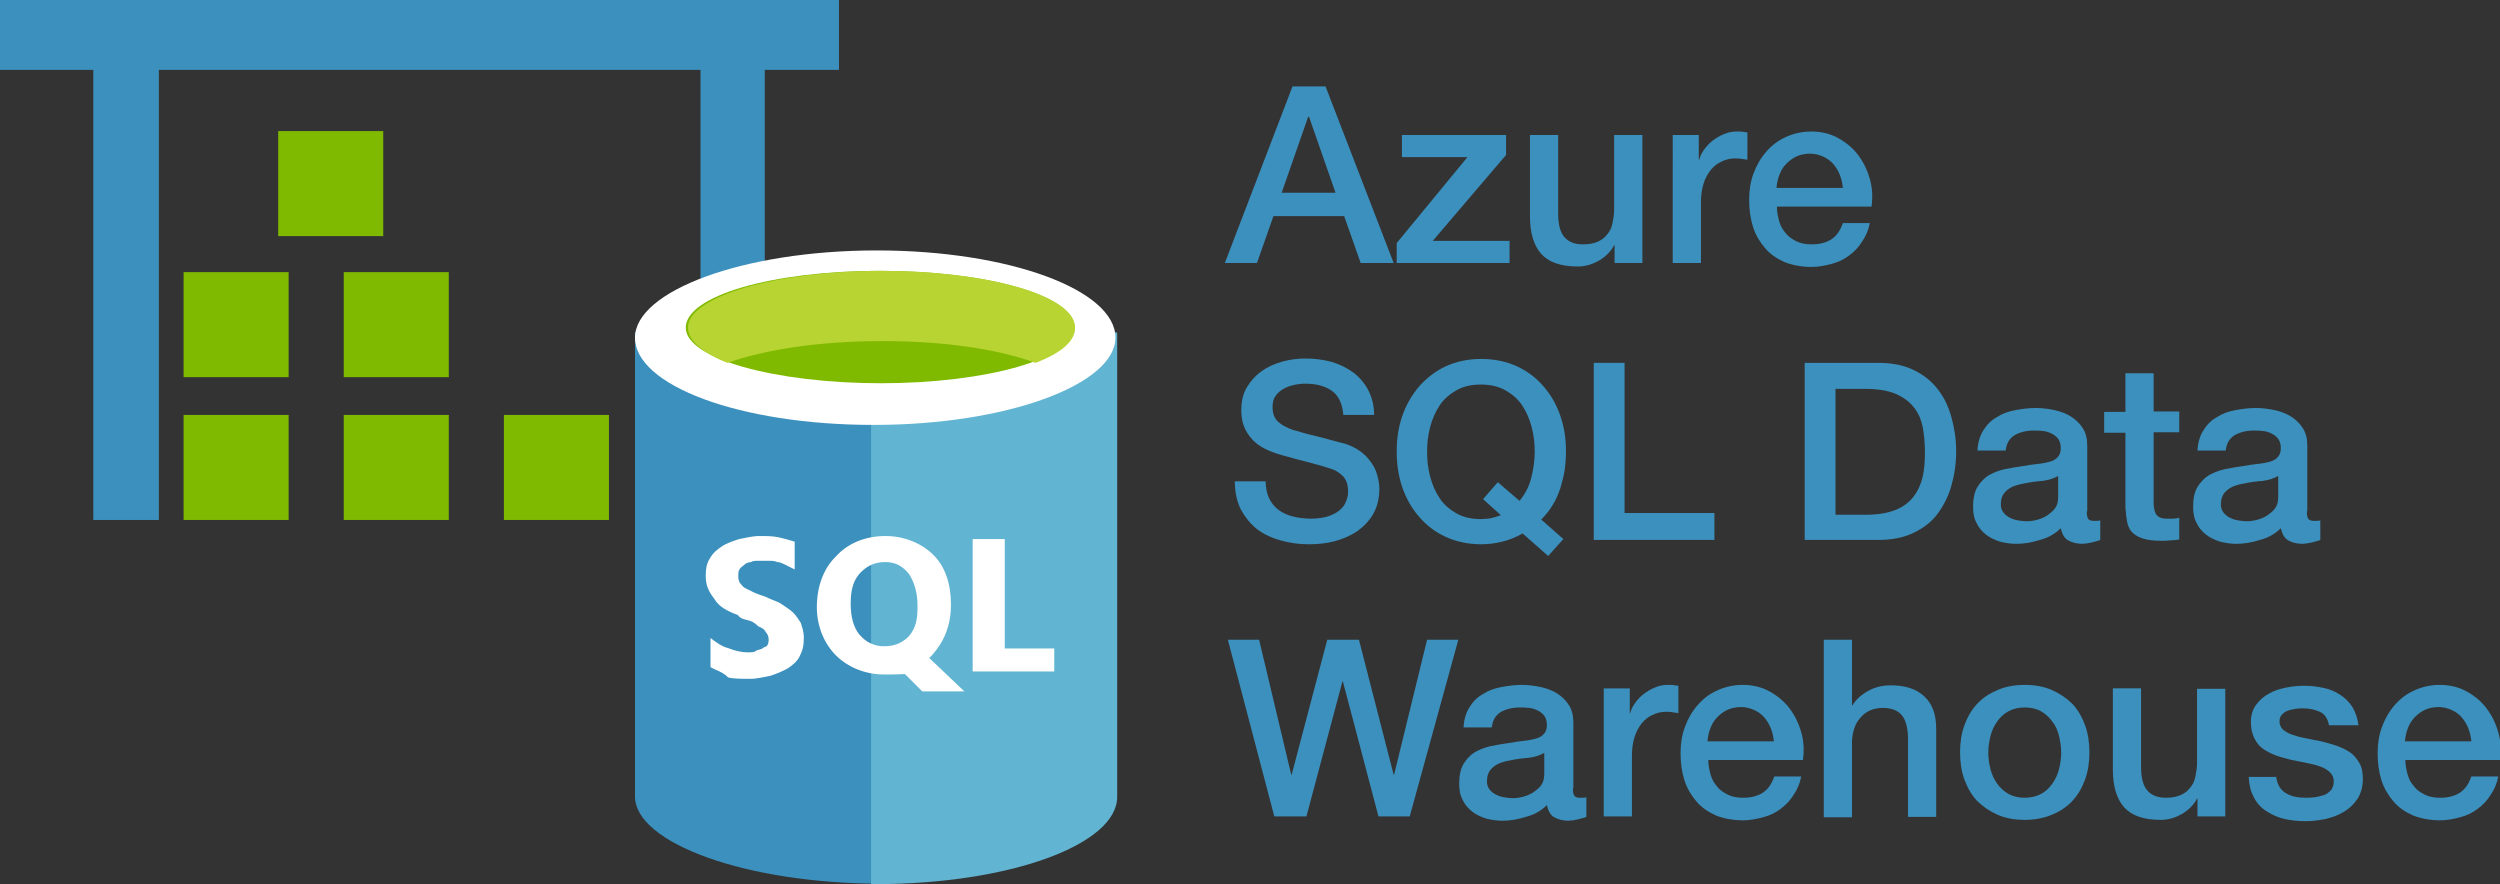 <svg xml:space="preserve" style="enable-background:new 0 0 576 203.7;" viewBox="0 0 576 203.7" y="0px" x="0px" xmlns:xlink="http://www.w3.org/1999/xlink" xmlns="http://www.w3.org/2000/svg" id="Layer_1" version="1.1">
<rect x="0" y="0" width="576" height="203.7" fill="#333333" stroke="none"/>
<style type="text/css">
	.st0{enable-background:new    ;}
	.st1{fill:#3C90BD;}
	.st2{fill:#7FBA00;}
	.st3{fill:#61B4D2;}
	.st4{fill:#FFFFFF;}
	.st5{fill:#B8D432;}
</style>
<g class="st0">
	<path d="M297.8,19.9h7.6l15.7,40.7h-7.6l-3.8-10.8h-16.3l-3.8,10.8h-7.4L297.8,19.9z M295.3,44.4h12.4l-6.1-17.5h-0.2
		L295.3,44.4z" class="st1"></path>
	<path d="M323,31.1h24v4.6l-16.9,19.8h17.7v5.1h-26v-4.6l16.3-19.8H323V31.1z" class="st1"></path>
	<path d="M378.4,60.6h-6.4v-4.1h-0.1c-0.8,1.5-2,2.7-3.6,3.6c-1.6,0.9-3.2,1.3-4.8,1.3c-3.9,0-6.7-1-8.4-2.9
		c-1.7-1.9-2.6-4.8-2.6-8.7V31.1h6.5v18.1c0,2.6,0.5,4.4,1.5,5.5c1,1.1,2.4,1.6,4.2,1.6c1.4,0,2.5-0.2,3.4-0.6
		c0.9-0.4,1.7-1,2.2-1.7c0.6-0.7,1-1.5,1.2-2.5c0.2-1,0.4-2.1,0.4-3.2V31.1h6.5V60.6z" class="st1"></path>
	<path d="M385.3,31.1h6.1v5.7h0.1c0.2-0.8,0.6-1.6,1.1-2.3c0.6-0.8,1.2-1.5,2-2.1c0.8-0.6,1.6-1.1,2.6-1.5
		c0.9-0.4,1.9-0.6,2.9-0.6c0.8,0,1.3,0,1.6,0.1c0.3,0,0.6,0.1,0.9,0.1v6.3c-0.5-0.1-0.9-0.1-1.4-0.2c-0.5-0.1-0.9-0.1-1.4-0.1
		c-1.1,0-2.1,0.2-3.1,0.7c-1,0.4-1.8,1.1-2.5,1.9c-0.7,0.9-1.3,1.9-1.7,3.2s-0.6,2.7-0.6,4.3v14h-6.5V31.1z" class="st1"></path>
	<path d="M409.4,47.6c0,1.1,0.2,2.2,0.5,3.3c0.3,1.1,0.8,2,1.5,2.8c0.6,0.8,1.5,1.4,2.5,1.9c1,0.5,2.2,0.7,3.5,0.7
		c1.9,0,3.4-0.4,4.6-1.2c1.2-0.8,2-2,2.6-3.7h6.2c-0.3,1.6-0.9,3-1.8,4.3c-0.8,1.3-1.8,2.3-3,3.2c-1.2,0.9-2.5,1.5-4,1.9
		c-1.5,0.4-3,0.7-4.6,0.7c-2.3,0-4.4-0.4-6.2-1.1c-1.8-0.8-3.3-1.8-4.5-3.2c-1.2-1.4-2.2-3-2.8-4.9c-0.6-1.9-0.9-4-0.9-6.3
		c0-2.1,0.3-4.1,1-6c0.7-1.9,1.6-3.5,2.9-5c1.2-1.4,2.7-2.6,4.5-3.4c1.7-0.8,3.7-1.3,5.9-1.3c2.3,0,4.4,0.5,6.2,1.5
		c1.8,1,3.4,2.3,4.6,3.9c1.2,1.6,2.1,3.4,2.7,5.5c0.6,2.1,0.7,4.2,0.4,6.4H409.4z M424.6,43.3c-0.1-1-0.3-2-0.7-3
		c-0.4-1-0.9-1.8-1.5-2.5c-0.6-0.7-1.4-1.3-2.3-1.7c-0.9-0.4-1.9-0.7-3-0.7c-1.1,0-2.2,0.2-3.1,0.6c-0.9,0.4-1.7,1-2.4,1.7
		c-0.7,0.7-1.2,1.5-1.6,2.5c-0.4,1-0.6,2-0.7,3.1H424.6z" class="st1"></path>
</g>
<g class="st0">
	<path d="M291.6,110.8c0,1.6,0.3,2.9,0.8,4c0.5,1.1,1.3,2,2.2,2.7c1,0.7,2,1.2,3.3,1.5c1.2,0.3,2.6,0.5,4,0.5
		c1.6,0,2.9-0.2,4-0.5c1.1-0.4,2-0.8,2.7-1.4c0.7-0.6,1.2-1.2,1.5-2c0.3-0.7,0.5-1.5,0.5-2.3c0-1.6-0.4-2.7-1.1-3.5
		c-0.7-0.7-1.5-1.3-2.3-1.6c-1.4-0.5-3.1-1-5-1.5c-1.9-0.5-4.3-1.1-7.1-1.9c-1.7-0.5-3.2-1.1-4.4-1.8c-1.2-0.7-2.1-1.6-2.8-2.5
		c-0.7-0.9-1.2-1.9-1.5-2.9c-0.3-1-0.4-2.1-0.4-3.1c0-2.1,0.4-3.8,1.3-5.3c0.9-1.5,2-2.7,3.4-3.7c1.4-1,3-1.7,4.8-2.2
		c1.8-0.5,3.6-0.7,5.4-0.7c2.1,0,4.1,0.3,6,0.8c1.9,0.6,3.5,1.4,5,2.5c1.4,1.1,2.6,2.5,3.4,4.1c0.8,1.6,1.3,3.5,1.3,5.6h-7.1
		c-0.2-2.6-1.1-4.5-2.7-5.6c-1.6-1.1-3.6-1.6-6.1-1.6c-0.8,0-1.7,0.1-2.6,0.3c-0.9,0.2-1.7,0.5-2.4,0.9c-0.7,0.4-1.3,0.9-1.8,1.6
		c-0.5,0.7-0.7,1.5-0.7,2.6c0,1.4,0.4,2.6,1.3,3.4c0.9,0.8,2.1,1.4,3.5,1.9c0.2,0,0.8,0.2,1.8,0.5s2.2,0.6,3.5,0.9
		c1.3,0.3,2.6,0.7,3.8,1c1.2,0.3,2.1,0.6,2.7,0.7c1.3,0.4,2.5,1,3.5,1.7c1,0.7,1.8,1.5,2.5,2.5c0.7,0.9,1.2,1.9,1.5,3
		c0.3,1.1,0.5,2.1,0.5,3.2c0,2.3-0.5,4.2-1.4,5.8c-0.9,1.6-2.2,2.9-3.7,4c-1.5,1-3.3,1.8-5.2,2.3c-1.9,0.5-3.9,0.7-5.9,0.7
		c-2.3,0-4.5-0.3-6.6-0.9c-2.1-0.6-3.8-1.4-5.4-2.6c-1.5-1.2-2.7-2.7-3.7-4.5c-0.9-1.8-1.4-4-1.4-6.5H291.6z" class="st1"></path>
	<path d="M360.2,124.2l-3.5,3.9l-5.9-5.2c-1.5,0.9-3.1,1.5-4.7,1.9s-3.3,0.6-4.8,0.6c-3,0-5.8-0.6-8.2-1.7
		c-2.4-1.1-4.5-2.7-6.1-4.6c-1.7-1.9-3-4.2-3.9-6.8c-0.9-2.6-1.3-5.3-1.3-8.3c0-2.9,0.4-5.6,1.3-8.2c0.9-2.6,2.2-4.8,3.9-6.8
		c1.7-1.9,3.7-3.5,6.1-4.6c2.4-1.1,5.1-1.7,8.2-1.7c3,0,5.8,0.6,8.2,1.7c2.4,1.1,4.5,2.7,6.1,4.6c1.7,1.9,3,4.2,3.9,6.8
		c0.9,2.6,1.3,5.3,1.3,8.2c0,1.4-0.1,2.8-0.3,4.3c-0.2,1.4-0.6,2.8-1,4.2c-0.5,1.4-1,2.7-1.8,3.9c-0.7,1.2-1.6,2.3-2.6,3.3
		L360.2,124.2z M341.7,115l3.4-3.9l5,4.3c1.3-1.6,2.2-3.3,2.7-5.3c0.5-2,0.8-4,0.8-6c0-1.9-0.2-3.8-0.7-5.7c-0.5-1.9-1.2-3.5-2.2-5
		c-1-1.5-2.3-2.6-3.9-3.5c-1.6-0.9-3.5-1.3-5.6-1.3c-2.2,0-4,0.4-5.6,1.3c-1.6,0.9-2.9,2-3.9,3.5c-1,1.5-1.7,3.1-2.2,5
		c-0.5,1.9-0.7,3.8-0.7,5.7c0,1.9,0.2,3.8,0.7,5.7c0.5,1.9,1.2,3.5,2.2,5c1,1.5,2.3,2.6,3.9,3.5c1.6,0.9,3.5,1.3,5.6,1.3
		c0.8,0,1.5-0.1,2.3-0.2c0.8-0.2,1.5-0.4,2.3-0.7L341.7,115z" class="st1"></path>
	<path d="M367.2,83.6h7.1v34.6H395v6.2h-27.8V83.6z" class="st1"></path>
	<path d="M415.8,83.6h16.9c3.1,0,5.8,0.5,8.1,1.6c2.3,1.1,4.1,2.5,5.6,4.4s2.5,4,3.2,6.5c0.7,2.5,1.1,5.1,1.1,7.9
		c0,2.8-0.4,5.5-1.1,7.9c-0.7,2.5-1.8,4.6-3.2,6.5s-3.3,3.3-5.6,4.4c-2.3,1.1-5,1.6-8.1,1.6h-16.9V83.6z M422.9,118.6h7
		c2.8,0,5-0.4,6.8-1.1c1.8-0.7,3.2-1.8,4.2-3.1c1-1.3,1.7-2.9,2.1-4.6c0.4-1.8,0.5-3.7,0.5-5.7c0-2-0.2-4-0.5-5.7
		c-0.4-1.8-1-3.3-2.1-4.6c-1-1.3-2.4-2.3-4.2-3.1c-1.8-0.7-4-1.1-6.8-1.1h-7V118.6z" class="st1"></path>
	<path d="M480.8,117.8c0,0.8,0.1,1.4,0.3,1.7c0.2,0.3,0.6,0.5,1.2,0.5c0.2,0,0.4,0,0.7,0c0.3,0,0.6,0,0.9-0.1v4.5
		c-0.2,0.1-0.5,0.2-0.9,0.3c-0.4,0.1-0.7,0.2-1.1,0.3c-0.4,0.1-0.8,0.1-1.1,0.2c-0.4,0-0.7,0.1-1,0.1c-1.3,0-2.4-0.3-3.3-0.8
		s-1.4-1.5-1.7-2.8c-1.3,1.3-2.9,2.2-4.8,2.7c-1.9,0.6-3.7,0.9-5.4,0.9c-1.3,0-2.6-0.2-3.8-0.5c-1.2-0.4-2.3-0.9-3.2-1.6
		c-0.9-0.7-1.7-1.6-2.2-2.7c-0.6-1.1-0.8-2.3-0.8-3.8c0-1.8,0.3-3.3,1-4.5c0.7-1.1,1.5-2,2.6-2.7c1.1-0.6,2.3-1.1,3.7-1.4
		c1.4-0.3,2.7-0.5,4.1-0.7c1.2-0.2,2.3-0.4,3.4-0.5c1.1-0.1,2-0.3,2.8-0.5c0.8-0.2,1.5-0.6,1.9-1.1c0.5-0.5,0.7-1.2,0.7-2.1
		c0-0.8-0.2-1.5-0.6-2.1c-0.4-0.5-0.9-0.9-1.5-1.2s-1.2-0.5-2-0.6c-0.7-0.1-1.4-0.1-2.1-0.1c-1.8,0-3.3,0.4-4.5,1.1
		c-1.2,0.8-1.8,1.9-2,3.5h-6.5c0.1-1.9,0.6-3.5,1.4-4.7c0.8-1.3,1.8-2.3,3.1-3c1.2-0.8,2.6-1.3,4.2-1.6c1.6-0.3,3.2-0.5,4.8-0.5
		c1.4,0,2.9,0.2,4.3,0.5s2.7,0.8,3.8,1.5c1.1,0.7,2,1.6,2.7,2.7c0.7,1.1,1,2.4,1,4V117.8z M474.3,109.6c-1,0.6-2.2,1-3.7,1.2
		c-1.4,0.1-2.9,0.3-4.3,0.6c-0.7,0.1-1.4,0.3-2,0.5c-0.6,0.2-1.2,0.5-1.7,0.9c-0.5,0.4-0.9,0.8-1.2,1.4c-0.3,0.6-0.4,1.3-0.4,2.1
		c0,0.7,0.2,1.3,0.6,1.8c0.4,0.5,0.9,0.9,1.5,1.2c0.6,0.3,1.2,0.5,1.9,0.6c0.7,0.1,1.3,0.2,1.9,0.2c0.7,0,1.5-0.1,2.3-0.3
		c0.8-0.2,1.6-0.5,2.4-1c0.7-0.5,1.4-1,1.9-1.7c0.5-0.7,0.7-1.6,0.7-2.6V109.6z" class="st1"></path>
	<path d="M484.8,94.9h4.9V86h6.5v8.8h5.9v4.8h-5.9v15.7c0,0.7,0,1.3,0.1,1.8c0.1,0.5,0.2,0.9,0.4,1.3
		c0.2,0.3,0.5,0.6,0.9,0.8c0.4,0.2,1,0.3,1.7,0.3c0.5,0,0.9,0,1.4,0c0.5,0,0.9-0.1,1.4-0.2v5c-0.7,0.1-1.4,0.2-2.1,0.2
		c-0.7,0.1-1.4,0.1-2.1,0.1c-1.7,0-3.1-0.2-4.1-0.5c-1-0.3-1.9-0.8-2.5-1.4c-0.6-0.6-1-1.4-1.2-2.4c-0.2-1-0.3-2-0.4-3.3V99.7h-4.9
		V94.9z" class="st1"></path>
	<path d="M531.5,117.8c0,0.8,0.1,1.4,0.3,1.7c0.2,0.3,0.6,0.5,1.2,0.5c0.2,0,0.4,0,0.7,0c0.3,0,0.6,0,0.9-0.1v4.5
		c-0.2,0.1-0.5,0.2-0.9,0.3c-0.4,0.1-0.7,0.2-1.1,0.3c-0.4,0.1-0.8,0.1-1.1,0.2c-0.4,0-0.7,0.1-1,0.1c-1.3,0-2.4-0.3-3.3-0.8
		c-0.9-0.5-1.4-1.5-1.7-2.8c-1.3,1.3-2.9,2.2-4.8,2.7c-1.9,0.6-3.7,0.9-5.4,0.9c-1.3,0-2.6-0.2-3.8-0.5c-1.2-0.4-2.3-0.9-3.2-1.6
		c-0.9-0.7-1.7-1.6-2.2-2.7c-0.6-1.1-0.8-2.3-0.8-3.8c0-1.8,0.3-3.3,1-4.5c0.7-1.1,1.5-2,2.6-2.7c1.1-0.6,2.3-1.1,3.7-1.4
		c1.4-0.3,2.7-0.5,4.1-0.7c1.2-0.2,2.3-0.4,3.4-0.5c1.1-0.1,2-0.3,2.8-0.5c0.8-0.2,1.5-0.6,1.9-1.1c0.5-0.5,0.7-1.2,0.7-2.1
		c0-0.8-0.2-1.5-0.6-2.1c-0.4-0.5-0.9-0.9-1.5-1.2s-1.2-0.5-2-0.6c-0.7-0.1-1.4-0.1-2.1-0.1c-1.8,0-3.3,0.4-4.5,1.1
		c-1.2,0.8-1.8,1.9-2,3.5h-6.5c0.1-1.9,0.6-3.5,1.4-4.7c0.8-1.3,1.8-2.3,3.1-3c1.2-0.8,2.6-1.3,4.2-1.6c1.6-0.3,3.2-0.5,4.8-0.5
		c1.4,0,2.9,0.2,4.3,0.5c1.4,0.3,2.7,0.8,3.8,1.5c1.1,0.7,2,1.6,2.7,2.7c0.7,1.1,1,2.4,1,4V117.8z M525,109.6c-1,0.6-2.2,1-3.7,1.2
		c-1.4,0.1-2.9,0.3-4.3,0.6c-0.7,0.1-1.4,0.3-2,0.5c-0.6,0.2-1.2,0.5-1.7,0.9s-0.9,0.8-1.2,1.4c-0.3,0.6-0.4,1.3-0.4,2.1
		c0,0.7,0.2,1.3,0.6,1.8s0.9,0.9,1.5,1.2c0.6,0.3,1.2,0.5,1.9,0.6c0.7,0.1,1.3,0.2,1.9,0.2c0.7,0,1.5-0.1,2.3-0.3
		c0.8-0.2,1.6-0.5,2.4-1c0.7-0.5,1.4-1,1.9-1.7c0.5-0.7,0.7-1.6,0.7-2.6V109.6z" class="st1"></path>
</g>
<g class="st0">
	<path d="M282.9,147.4h7.2l7.4,31.1h0.1l8.2-31.1h7.3l8,31.1h0.1l7.6-31.1h7.2l-11.2,40.7h-7.2l-8.2-31.1h-0.1
		l-8.3,31.1h-7.4L282.9,147.4z" class="st1"></path>
	<path d="M362.4,181.6c0,0.8,0.1,1.4,0.3,1.7c0.2,0.3,0.6,0.5,1.2,0.5c0.2,0,0.4,0,0.7,0c0.3,0,0.6,0,0.9-0.1v4.5
		c-0.2,0.1-0.5,0.2-0.9,0.3c-0.4,0.1-0.7,0.2-1.1,0.3c-0.4,0.1-0.8,0.1-1.1,0.2c-0.4,0-0.7,0.1-1,0.1c-1.3,0-2.4-0.3-3.3-0.8
		c-0.9-0.5-1.4-1.5-1.7-2.8c-1.3,1.3-2.9,2.2-4.8,2.7c-1.9,0.6-3.7,0.9-5.4,0.9c-1.3,0-2.6-0.2-3.8-0.5c-1.2-0.4-2.3-0.9-3.2-1.6
		s-1.7-1.6-2.2-2.7c-0.6-1.1-0.8-2.3-0.8-3.8c0-1.8,0.3-3.3,1-4.5c0.7-1.1,1.5-2,2.6-2.7c1.1-0.6,2.3-1.1,3.7-1.4
		c1.4-0.3,2.7-0.5,4.1-0.7c1.2-0.2,2.3-0.4,3.4-0.5c1.1-0.1,2-0.3,2.8-0.5c0.8-0.2,1.5-0.6,1.9-1.1c0.5-0.5,0.7-1.2,0.7-2.1
		c0-0.8-0.2-1.5-0.6-2.1c-0.4-0.5-0.9-0.9-1.5-1.2s-1.2-0.5-2-0.6c-0.7-0.1-1.4-0.1-2.1-0.1c-1.8,0-3.3,0.4-4.5,1.1
		c-1.2,0.8-1.8,1.9-2,3.5h-6.5c0.1-1.9,0.6-3.5,1.4-4.7c0.8-1.3,1.8-2.3,3.1-3c1.2-0.8,2.6-1.3,4.2-1.6c1.6-0.3,3.2-0.5,4.8-0.5
		c1.4,0,2.9,0.2,4.3,0.5c1.4,0.3,2.7,0.8,3.8,1.5c1.1,0.7,2,1.6,2.7,2.7c0.7,1.1,1,2.4,1,4V181.6z M355.9,173.4
		c-1,0.6-2.2,1-3.7,1.2c-1.4,0.1-2.9,0.3-4.3,0.6c-0.7,0.1-1.4,0.3-2,0.5c-0.6,0.2-1.2,0.5-1.7,0.9c-0.5,0.4-0.9,0.8-1.2,1.4
		c-0.3,0.6-0.4,1.3-0.4,2.1c0,0.7,0.2,1.3,0.6,1.8c0.4,0.5,0.9,0.9,1.5,1.2c0.6,0.3,1.2,0.5,1.9,0.6c0.7,0.1,1.3,0.2,1.9,0.2
		c0.7,0,1.5-0.1,2.3-0.3c0.8-0.2,1.6-0.5,2.4-1c0.7-0.5,1.4-1,1.9-1.7s0.7-1.6,0.7-2.6V173.4z" class="st1"></path>
	<path d="M369.4,158.6h6.1v5.7h0.1c0.2-0.8,0.6-1.6,1.1-2.3c0.6-0.8,1.2-1.5,2-2.1c0.8-0.6,1.6-1.1,2.6-1.5
		c0.9-0.4,1.9-0.6,2.9-0.6c0.8,0,1.3,0,1.6,0.1c0.3,0,0.6,0.1,0.9,0.1v6.3c-0.5-0.1-0.9-0.1-1.4-0.2c-0.5-0.1-0.9-0.1-1.4-0.1
		c-1.1,0-2.1,0.2-3.1,0.7c-1,0.4-1.8,1.1-2.5,1.9c-0.7,0.9-1.3,1.9-1.7,3.2c-0.4,1.3-0.6,2.7-0.6,4.3v14h-6.5V158.6z" class="st1"></path>
	<path d="M393.6,175.1c0,1.1,0.2,2.2,0.5,3.3c0.3,1.1,0.8,2,1.5,2.8c0.6,0.8,1.5,1.4,2.5,1.9c1,0.5,2.2,0.7,3.5,0.7
		c1.9,0,3.4-0.4,4.6-1.2c1.2-0.8,2-2,2.6-3.7h6.2c-0.3,1.6-0.9,3-1.8,4.3c-0.8,1.3-1.8,2.3-3,3.2c-1.2,0.9-2.5,1.5-4,1.9
		c-1.5,0.4-3,0.7-4.6,0.7c-2.3,0-4.4-0.4-6.2-1.1c-1.8-0.8-3.3-1.8-4.5-3.2c-1.2-1.4-2.2-3-2.8-4.9c-0.6-1.9-0.9-4-0.9-6.3
		c0-2.1,0.3-4.1,1-6c0.7-1.9,1.6-3.5,2.9-5s2.7-2.6,4.5-3.4c1.7-0.8,3.7-1.3,5.9-1.3c2.3,0,4.4,0.5,6.2,1.5c1.8,1,3.4,2.3,4.6,3.9
		c1.2,1.6,2.1,3.4,2.7,5.5c0.6,2.1,0.7,4.2,0.4,6.4H393.6z M408.7,170.8c-0.1-1-0.3-2-0.7-3c-0.4-1-0.9-1.8-1.5-2.5
		c-0.6-0.7-1.4-1.3-2.3-1.7c-0.9-0.4-1.9-0.7-3-0.7c-1.1,0-2.2,0.2-3.1,0.6c-0.9,0.4-1.7,1-2.4,1.7c-0.7,0.7-1.2,1.5-1.6,2.5
		c-0.4,1-0.6,2-0.7,3.1H408.7z" class="st1"></path>
	<path d="M420.2,147.4h6.5v15.1h0.1c0.8-1.3,2-2.4,3.6-3.3c1.6-0.9,3.3-1.3,5.3-1.3c3.2,0,5.8,0.8,7.6,2.5
		c1.9,1.7,2.8,4.2,2.8,7.5v20.3h-6.5v-18.5c-0.1-2.3-0.6-4-1.5-5c-0.9-1-2.3-1.6-4.3-1.6c-1.1,0-2.1,0.2-3,0.6
		c-0.9,0.4-1.6,1-2.2,1.7c-0.6,0.7-1.1,1.5-1.4,2.5c-0.3,1-0.5,2-0.5,3v17.4h-6.5V147.4z" class="st1"></path>
	<path d="M466.5,188.9c-2.4,0-4.5-0.4-6.3-1.2c-1.8-0.8-3.4-1.9-4.7-3.2c-1.3-1.4-2.2-3-2.9-4.9c-0.7-1.9-1-4-1-6.3
		c0-2.2,0.3-4.3,1-6.2s1.6-3.5,2.9-4.9c1.3-1.4,2.8-2.4,4.7-3.2c1.8-0.8,3.9-1.2,6.3-1.2c2.4,0,4.5,0.4,6.3,1.2
		c1.8,0.8,3.4,1.9,4.7,3.2c1.3,1.4,2.2,3,2.9,4.9c0.7,1.9,1,4,1,6.2c0,2.3-0.3,4.4-1,6.3c-0.7,1.9-1.6,3.5-2.9,4.9
		c-1.3,1.4-2.8,2.4-4.7,3.2C470.9,188.5,468.8,188.9,466.5,188.9z M466.5,183.8c1.4,0,2.7-0.3,3.8-0.9c1.1-0.6,1.9-1.4,2.6-2.4
		c0.7-1,1.2-2.1,1.5-3.3c0.3-1.2,0.5-2.5,0.5-3.8c0-1.3-0.2-2.5-0.5-3.8c-0.3-1.3-0.8-2.4-1.5-3.3c-0.7-1-1.6-1.8-2.6-2.4
		c-1.1-0.6-2.3-0.9-3.8-0.9c-1.4,0-2.7,0.3-3.8,0.9c-1.1,0.6-1.9,1.4-2.6,2.4c-0.7,1-1.2,2.1-1.5,3.3c-0.3,1.3-0.5,2.5-0.5,3.8
		c0,1.3,0.2,2.6,0.5,3.8c0.3,1.2,0.8,2.3,1.5,3.3c0.7,1,1.6,1.8,2.6,2.4C463.8,183.5,465,183.8,466.5,183.8z" class="st1"></path>
	<path d="M512.7,188.1h-6.4V184h-0.1c-0.8,1.5-2,2.7-3.6,3.6c-1.6,0.9-3.2,1.3-4.8,1.3c-3.9,0-6.7-1-8.4-2.9
		s-2.6-4.8-2.6-8.7v-18.7h6.5v18.1c0,2.6,0.5,4.4,1.5,5.5c1,1.1,2.4,1.6,4.2,1.6c1.4,0,2.5-0.2,3.4-0.6c0.9-0.4,1.7-1,2.2-1.7
		c0.6-0.7,1-1.5,1.2-2.5c0.2-1,0.4-2.1,0.4-3.2v-17.1h6.5V188.1z" class="st1"></path>
	<path d="M524.4,178.7c0.2,1.9,0.9,3.2,2.2,4c1.3,0.8,2.8,1.1,4.5,1.1c0.6,0,1.3,0,2.1-0.1c0.8-0.1,1.5-0.3,2.2-0.5
		s1.2-0.7,1.7-1.2c0.4-0.5,0.6-1.2,0.6-2c0-0.8-0.3-1.5-0.9-2.1c-0.6-0.5-1.3-1-2.2-1.3c-0.9-0.3-1.9-0.6-3.1-0.8
		c-1.1-0.2-2.3-0.5-3.5-0.7c-1.2-0.3-2.4-0.6-3.5-1c-1.1-0.4-2.1-0.9-3-1.5c-0.9-0.6-1.6-1.5-2.1-2.5c-0.5-1-0.8-2.3-0.8-3.7
		c0-1.6,0.4-2.9,1.2-4c0.8-1.1,1.8-2,3-2.6c1.2-0.7,2.5-1.1,4-1.4c1.5-0.3,2.9-0.4,4.2-0.4c1.5,0,3,0.2,4.4,0.5
		c1.4,0.3,2.6,0.8,3.8,1.6c1.1,0.7,2.1,1.7,2.8,2.8c0.7,1.2,1.2,2.6,1.4,4.2h-6.8c-0.3-1.6-1-2.6-2.1-3.1c-1.1-0.5-2.4-0.8-3.9-0.8
		c-0.5,0-1,0-1.6,0.1c-0.6,0.1-1.2,0.2-1.8,0.4c-0.6,0.2-1,0.5-1.4,0.9c-0.4,0.4-0.6,0.9-0.6,1.6c0,0.8,0.3,1.4,0.8,1.9
		c0.6,0.5,1.3,0.9,2.2,1.2s1.9,0.6,3.1,0.8c1.1,0.2,2.3,0.5,3.5,0.7c1.2,0.3,2.3,0.6,3.5,1c1.1,0.4,2.2,0.9,3.1,1.5
		c0.9,0.6,1.6,1.5,2.2,2.5c0.6,1,0.8,2.2,0.8,3.7c0,1.7-0.4,3.2-1.2,4.5c-0.8,1.2-1.8,2.2-3.1,3c-1.3,0.8-2.7,1.3-4.3,1.7
		c-1.6,0.3-3.1,0.5-4.6,0.5c-1.9,0-3.6-0.2-5.2-0.6c-1.6-0.4-2.9-1.1-4.1-1.9s-2.1-1.9-2.7-3.2c-0.7-1.3-1-2.8-1.1-4.5H524.4z" class="st1"></path>
	<path d="M554.2,175.1c0,1.1,0.2,2.2,0.5,3.3c0.3,1.1,0.8,2,1.5,2.8c0.6,0.8,1.5,1.4,2.5,1.9c1,0.5,2.2,0.7,3.5,0.7
		c1.9,0,3.4-0.4,4.6-1.2c1.2-0.8,2-2,2.6-3.7h6.2c-0.3,1.6-0.9,3-1.8,4.3c-0.8,1.3-1.8,2.3-3,3.2c-1.2,0.9-2.5,1.5-4,1.9
		c-1.5,0.4-3,0.7-4.6,0.7c-2.3,0-4.4-0.4-6.2-1.1c-1.8-0.8-3.3-1.8-4.5-3.2c-1.2-1.4-2.2-3-2.8-4.9c-0.6-1.9-0.9-4-0.9-6.3
		c0-2.1,0.3-4.1,1-6c0.7-1.9,1.6-3.5,2.9-5c1.2-1.4,2.7-2.6,4.5-3.4c1.7-0.8,3.7-1.3,5.9-1.3c2.3,0,4.4,0.5,6.2,1.5
		c1.8,1,3.4,2.3,4.6,3.9c1.2,1.6,2.1,3.4,2.7,5.5c0.6,2.1,0.7,4.2,0.4,6.4H554.2z M569.4,170.8c-0.1-1-0.3-2-0.7-3
		c-0.4-1-0.9-1.8-1.5-2.5c-0.6-0.7-1.4-1.3-2.3-1.7c-0.9-0.4-1.9-0.7-3-0.7c-1.1,0-2.2,0.2-3.1,0.6c-0.9,0.4-1.7,1-2.4,1.7
		c-0.7,0.7-1.2,1.5-1.6,2.5c-0.4,1-0.6,2-0.7,3.1H569.4z" class="st1"></path>
</g>
<polygon points="193.3,0 0,0 0,16.1 21.5,16.1 21.5,119.8 36.6,119.8 36.6,16.1 161.4,16.1 161.4,119.8 176.2,119.8 
	176.2,16.1 193.3,16.1" class="st1"></polygon>
<rect height="24.2" width="24.2" class="st2" y="95.6" x="42.3"></rect>
<rect height="24.2" width="24.2" class="st2" y="62.7" x="42.3"></rect>
<rect height="24.2" width="24.2" class="st2" y="95.6" x="79.2"></rect>
<rect height="24.2" width="24.2" class="st2" y="62.7" x="79.2"></rect>
<rect height="24.2" width="24.2" class="st2" y="95.6" x="116.1"></rect>
<rect height="24.2" width="24.2" class="st2" y="30.2" x="64.1"></rect>
<g id="Logo-Azure-SQL-Server">
	<g transform="translate(2, 44)" id="Microsoft_azure_sql_server">
		<path d="M144.3,32.5v107c0,10.7,25.5,20.1,56.7,20.1V32.5H144.3z" class="st1" id="Path"></path>
		<path d="M198.7,159.7h1c30.9,0,55.7-9.1,55.7-20.1
			v-107h-56.7C198.7,32.5,198.7,159.7,198.7,159.7z" class="st3" id="Path_00000025406477141392600880000001910900784992824212_"></path>
		<path d="M255,33.8c0,10.7-24.8,20.1-55.7,20.1
			s-55-9.1-55-20.1c0-10.7,24.8-20.1,55.7-20.1C230.5,13.7,255,22.8,255,33.8z" class="st4" id="Path_00000125573124228783559840000016209625535082402719_"></path>
		<path d="M245.6,31.5c0,7-20.1,12.8-44.6,12.8
			s-45-5.7-45-12.8c0-7.4,20.1-13.1,44.6-13.1C225.5,18.4,245.6,24.1,245.6,31.5z" class="st2" id="Path_00000023259378817822820210000000233523565359618711_"></path>
		<path d="M236.6,39.6c6-2.3,9.1-5,9.1-8.1
			c0-7.4-20.1-13.1-44.6-13.1s-44.6,6-44.6,13.1c0,3,3.7,6,9.1,8.1c8.4-3,21.1-5,35.2-5C215.4,34.5,228.2,36.5,236.6,39.6z" class="st5" id="Path_00000097486488616777403250000003442374831086835622_"></path>
		<path d="M161.7,109.7V103c1.3,1,2.7,2,4,2.3c1.7,0.7,3.4,1,4.4,1s1.7,0,2-0.3c0.3-0.3,1.3-0.3,1.7-0.7
			c0.3-0.3,1-0.3,1-0.7c0.3-0.3,0.3-1,0.3-1.3c0-0.7-0.3-1.3-0.7-1.7c-0.3-0.7-1-1-1.7-1.3c-0.3-0.3-1-1-2-1.3c-1-0.3-2-0.3-2.7-1.3
			c-2.7-1-4.4-2-5.4-3.7c-1.3-1.7-2-3-2-5.4c0-1.7,0.3-3,1-4c0.7-1.3,1.7-2,2.7-2.7s2.7-1.3,4-1.7c1.7-0.3,3-0.7,4.7-0.7
			s3,0,4.4,0.3s2.7,0.7,3.7,1v6.4l-2-1c-0.7-0.3-1.3-0.7-2-0.7c-0.7-0.3-1.3-0.3-2-0.3h-2c-1,0-1.7,0-2,0.3c-0.7,0-1.3,0.3-1.7,0.7
			c-0.3,0.3-1,0.7-1,1c-0.3,0.3-0.3,1-0.3,1.3c0,0.7,0,1,0.3,1.7c0.3,0.3,0.7,1,1.3,1.3l2,1c0.7,0.3,1.7,0.7,2.7,1
			c1.3,0.7,2.7,1,3.7,1.7c1,0.7,2,1.3,2.7,2c0.7,0.7,1.3,1.7,1.7,2.3c0.3,1,0.7,2,0.7,3.4c0,2-0.3,3-1,4.4c-0.7,1.3-1.7,2-2.7,2.7
			c-1.3,0.7-2.7,1.3-4,1.7c-1.7,0.3-3,0.7-4.7,0.7s-3.7,0-5-0.3C164.4,110.7,162.8,110.4,161.7,109.7L161.7,109.7z M201.7,111.4
			c-4.4,0-8.4-1.7-11.1-4.4s-4.4-6.7-4.4-11.1c0-5,1.7-9.1,4.4-11.7c2.7-3,6.7-4.7,11.4-4.7c4.4,0,8.4,1.7,11.1,4.4
			c2.7,2.7,4,6.7,4,11.4c0,5-1.7,8.7-4.4,11.7l-0.3,0.3l-0.3,0.3l8.1,7.7h-9.7l-4-4C205,111.4,203.4,111.4,201.7,111.4L201.7,111.4z
			 M202,85.5c-2.7,0-4.4,1-6,2.7c-1.7,2-2,4.4-2,7c0,3,0.7,5.4,2,7c1.7,2,3.7,2.7,5.7,2.7c2.7,0,4.4-1,5.7-2.3c1.7-2,2-4,2-7
			c0-3-0.7-5.4-2-7.4C206,86.5,204.4,85.5,202,85.5L202,85.5z M240.9,110.7h-18.8V80.2h7.4v25.2h11.4V110.7z" class="st4" id="Shape"></path>
	</g>
</g>
</svg>
